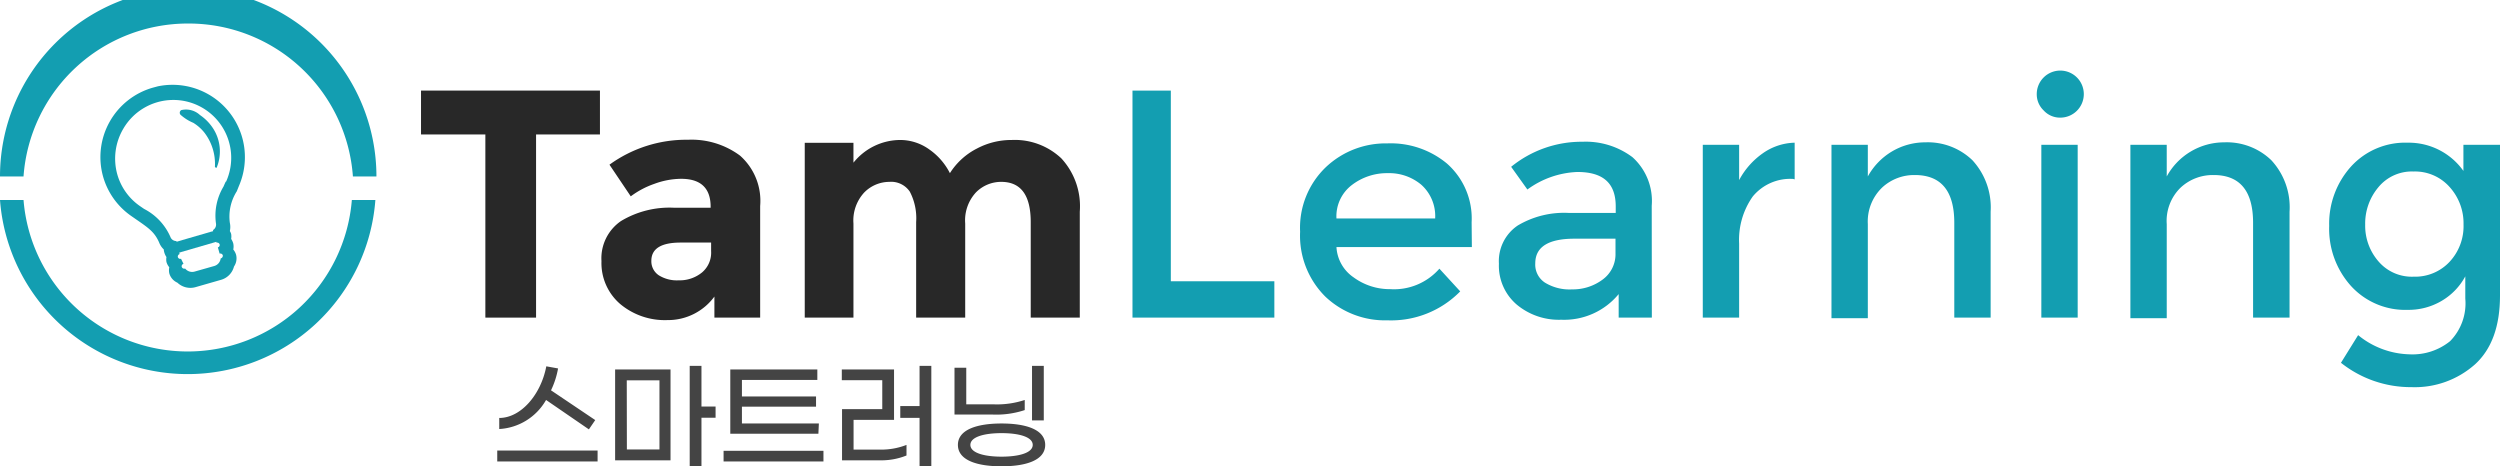 <svg xmlns="http://www.w3.org/2000/svg" viewBox="0 0 212.52 39.64"><title>Recurso 1</title><g id="Capa_2" data-name="Capa 2"><g id="Version1.4"><g id="_Grupo_" data-name="&lt;Grupo&gt;"><path d="M16,2a14,14,0,0,1,14,13h2A16,16,0,0,0,0,15H2A14,14,0,0,1,16,2Z" fill="#139eb1"></path><path d="M29.91,17A14,14,0,0,1,2,17H0a16,16,0,0,0,31.91,0Z" fill="#139eb1"></path></g><path d="M20.31,15.81a6.15,6.15,0,0,0-6.9-8.47L13,7.45A6.14,6.14,0,0,0,8.76,15a6.1,6.1,0,0,0,2.41,3.37l.36.25c1.1.76,1.61,1.1,2,2a1.56,1.56,0,0,0,.39.58,1.28,1.28,0,0,0,.05.27,1.33,1.33,0,0,0,.18.38,1.2,1.2,0,0,0,0,.42,1.22,1.22,0,0,0,.24.45,1.26,1.26,0,0,0,0,.51,1.23,1.23,0,0,0,.69.8,1.6,1.6,0,0,0,1.54.38l2.16-.62a1.58,1.58,0,0,0,1.11-1.13,1.24,1.24,0,0,0,.18-1,1.22,1.22,0,0,0-.24-.45,1.26,1.26,0,0,0,0-.51,1.38,1.38,0,0,0-.18-.39,1.22,1.22,0,0,0,0-.42,1.12,1.12,0,0,0-.11-.25,1.6,1.6,0,0,0,0-.69,4,4,0,0,1,.59-2.69Zm-1.12-.37c-.07.14-.13.28-.19.42A4.8,4.8,0,0,0,18.36,19a.54.54,0,0,1-.26.56l.09.29a.22.22,0,0,1,.26.15h0a.22.22,0,0,1-.15.26l.11.37a.22.22,0,0,1,.26.14.21.21,0,0,1-.15.26l.15.53a.22.22,0,0,1,.27.14.24.24,0,0,1-.18.27h0a.76.76,0,0,1-.54.64l-1.69.48a.76.76,0,0,1-.79-.26h0a.23.23,0,0,1-.29-.14.21.21,0,0,1,.15-.26L15.39,22a.22.22,0,0,1-.27-.14.22.22,0,0,1,.15-.26l-.1-.37a.24.24,0,0,1-.27-.14h0a.24.24,0,0,1,.15-.27L15,20.49a.53.53,0,0,1-.51-.34,4.87,4.87,0,0,0-2.24-2.39l-.35-.24a4.9,4.9,0,0,1-1.93-2.7,5,5,0,0,1,.52-3.89,4.92,4.92,0,0,1,8.73,4.51Z" fill="#139eb1"></path><path d="M15.41,9.36A1.74,1.74,0,0,1,17,9.78a4,4,0,0,1,1.11,1.13,3.6,3.6,0,0,1,.32,3.31c0,.1-.17,0-.16-.05a4.36,4.36,0,0,0-.89-2.89,3.63,3.63,0,0,0-.95-.84,3.87,3.87,0,0,1-1.09-.69A.26.26,0,0,1,15.41,9.36Z" fill="#139eb1"></path><rect x="14.71" y="20" width="4.54" height="0.95" transform="translate(-5.04 5.55) rotate(-16.21)" fill="#139eb1"></rect><path d="M45.57,11.43V27H41.26V11.43H35.79V7.7H51v3.73Z" fill="#282828"></path><path d="M64.62,27H60.73V25.21a4.89,4.89,0,0,1-4,2,5.91,5.91,0,0,1-4-1.36,4.59,4.59,0,0,1-1.6-3.65,3.84,3.84,0,0,1,1.66-3.41,8,8,0,0,1,4.53-1.13h3.09v-.08c0-1.59-.84-2.38-2.51-2.38a6.68,6.68,0,0,0-2.28.43,7.32,7.32,0,0,0-2,1.06L51.81,14a11.12,11.12,0,0,1,6.68-2.12,6.91,6.91,0,0,1,4.42,1.35,5.13,5.13,0,0,1,1.71,4.28Zm-4.17-5.66v-.72H57.86c-1.66,0-2.49.52-2.49,1.55A1.43,1.43,0,0,0,56,23.4a2.89,2.89,0,0,0,1.69.43,3,3,0,0,0,2-.68A2.2,2.2,0,0,0,60.45,21.34Z" fill="#282828"></path><path d="M82.05,19v8H77.88V18.88a4.85,4.85,0,0,0-.54-2.59,1.91,1.91,0,0,0-1.74-.83,3,3,0,0,0-2.13.9A3.5,3.5,0,0,0,72.55,19v8H68.41V12.14h4.14v1.69a5.12,5.12,0,0,1,3.92-1.93,4.24,4.24,0,0,1,2.55.82,5.46,5.46,0,0,1,1.73,2,5.86,5.86,0,0,1,2.31-2.1A6.23,6.23,0,0,1,86,11.9a5.77,5.77,0,0,1,4.22,1.56A6,6,0,0,1,91.79,18v9H87.62V18.88c0-2.28-.83-3.42-2.51-3.42a3,3,0,0,0-2.15.9A3.5,3.5,0,0,0,82.05,19Z" fill="#282828"></path><path d="M96.27,27V7.7h3.26V23.91h8.8V27Z" fill="#139eb1"></path><path d="M125.12,21H113.61a3.33,3.33,0,0,0,1.46,2.58,5.18,5.18,0,0,0,3.1,1,5.12,5.12,0,0,0,4.19-1.74l1.77,1.93a8.22,8.22,0,0,1-6.19,2.46,7.37,7.37,0,0,1-5.26-2,7.3,7.3,0,0,1-2.16-5.53,7.13,7.13,0,0,1,2.21-5.51,7.4,7.4,0,0,1,5.2-2A7.48,7.48,0,0,1,123,13.9a6.22,6.22,0,0,1,2.1,5Zm-11.51-2.43H122a3.58,3.58,0,0,0-1.16-2.85,4.24,4.24,0,0,0-2.86-1,4.9,4.9,0,0,0-3.05,1A3.34,3.34,0,0,0,113.61,18.58Z" fill="#139eb1"></path><path d="M140.42,27H137.6V25a6,6,0,0,1-4.88,2.18,5.58,5.58,0,0,1-3.8-1.3,4.34,4.34,0,0,1-1.5-3.46,3.65,3.65,0,0,1,1.6-3.25,7.71,7.71,0,0,1,4.33-1.07h4v-.55c0-2-1.09-2.93-3.26-2.93a7.66,7.66,0,0,0-4.25,1.49l-1.38-1.93a9.48,9.48,0,0,1,6.07-2.13,6.62,6.62,0,0,1,4.24,1.31,5,5,0,0,1,1.64,4.13Zm-3.09-5.47V20.29h-3.48c-2.23,0-3.34.7-3.34,2.1a1.83,1.83,0,0,0,.83,1.64,4,4,0,0,0,2.3.57,4.22,4.22,0,0,0,2.59-.83A2.66,2.66,0,0,0,137.33,21.53Z" fill="#139eb1"></path><path d="M152.43,15.21A4.13,4.13,0,0,0,149,16.7a6.39,6.39,0,0,0-1.16,4V27h-3.09V12.31h3.09v3a6.52,6.52,0,0,1,2-2.27,4.9,4.9,0,0,1,2.72-.91l0,3.12Z" fill="#139eb1"></path><path d="M158.78,19.05v8h-3.09V12.31h3.09V15a5.62,5.62,0,0,1,2.06-2.13,5.55,5.55,0,0,1,2.83-.77,5.47,5.47,0,0,1,4,1.52A5.92,5.92,0,0,1,169.22,18v9h-3.09V18.94q0-4.07-3.37-4.06A4,4,0,0,0,160,15.94,4,4,0,0,0,158.78,19.05Z" fill="#139eb1"></path><path d="M173.72,9.38A1.89,1.89,0,0,1,173.14,8a2,2,0,0,1,2-2,2,2,0,0,1,2,2,2,2,0,0,1-2,2A1.88,1.88,0,0,1,173.72,9.38ZM176.62,27h-3.09V12.31h3.09Z" fill="#139eb1"></path><path d="M184.19,19.05v8H181.1V12.31h3.09V15a5.56,5.56,0,0,1,4.89-2.9,5.46,5.46,0,0,1,4,1.52A5.88,5.88,0,0,1,194.63,18v9h-3.1V18.94q0-4.07-3.37-4.06a4,4,0,0,0-2.78,1.06A3.94,3.94,0,0,0,184.19,19.05Z" fill="#139eb1"></path><path d="M212.52,12.31V25.12q0,3.9-2.11,5.84A7.7,7.7,0,0,1,205,32.91a9.54,9.54,0,0,1-6-2.07l1.46-2.35a7.17,7.17,0,0,0,4.35,1.63A5.08,5.08,0,0,0,208.28,29a4.59,4.59,0,0,0,1.29-3.62V23.49a5.35,5.35,0,0,1-2,2.08,5.52,5.52,0,0,1-2.88.77,6.24,6.24,0,0,1-4.81-2A7.26,7.26,0,0,1,198,19.21a7.25,7.25,0,0,1,1.88-5.08,6.22,6.22,0,0,1,4.79-2,5.7,5.7,0,0,1,4.74,2.4V12.31Zm-11.46,6.78a4.62,4.62,0,0,0,1.12,3.12,3.73,3.73,0,0,0,3,1.31,4,4,0,0,0,3.06-1.27,4.44,4.44,0,0,0,1.18-3.16,4.6,4.6,0,0,0-1.19-3.2,3.92,3.92,0,0,0-3.06-1.31,3.68,3.68,0,0,0-3,1.35A4.79,4.79,0,0,0,201.06,19.09Z" fill="#139eb1"></path><path d="M50.8,38.3v.93H42.27V38.3Zm-8.36-1.83v-.94c1.85,0,3.55-2,4-4.39l1,.18a7.11,7.11,0,0,1-.6,1.86l3.76,2.53-.54.79L46.42,34A4.89,4.89,0,0,1,42.44,36.47Z" fill="#444"></path><path d="M52.29,31.41H57v7.72H52.29Zm1,6.8h2.77V32.33H53.28Zm7.54-2.7h-1.2v4.13h-1V31.1h1v3.46h1.2Z" fill="#444"></path><path d="M70,38.32v.91H61.51v-.91Zm-.43-1.45H62.08V31.41h7.4v.89H63.07v1.4h6.3v.87h-6.3V36h6.54Z" fill="#444"></path><path d="M74.85,38.22a5.86,5.86,0,0,0,2.21-.4v.9a5.67,5.67,0,0,1-2.26.41H71.58V34.78H75V32.32H71.56v-.91H76v4.28H72.56v2.53Zm4.32-7.12v8.54h-1V35.52H76.53v-1h1.64V31.1Z" fill="#444"></path><path d="M81.14,31.26h1v3.11h2.28A7.49,7.49,0,0,0,87.11,34v.86a7.66,7.66,0,0,1-2.73.38H81.14Zm.29,6.56c0-1.31,1.65-1.82,3.71-1.82s3.71.51,3.71,1.82-1.64,1.82-3.71,1.82S81.43,39.13,81.43,37.82Zm6.36,0c0-.68-1.17-1-2.65-1s-2.65.32-2.65,1,1.18,1,2.65,1S87.79,38.5,87.79,37.82Zm-.06-6.72h1v4.64h-1Z" fill="#444"></path></g></g></svg>